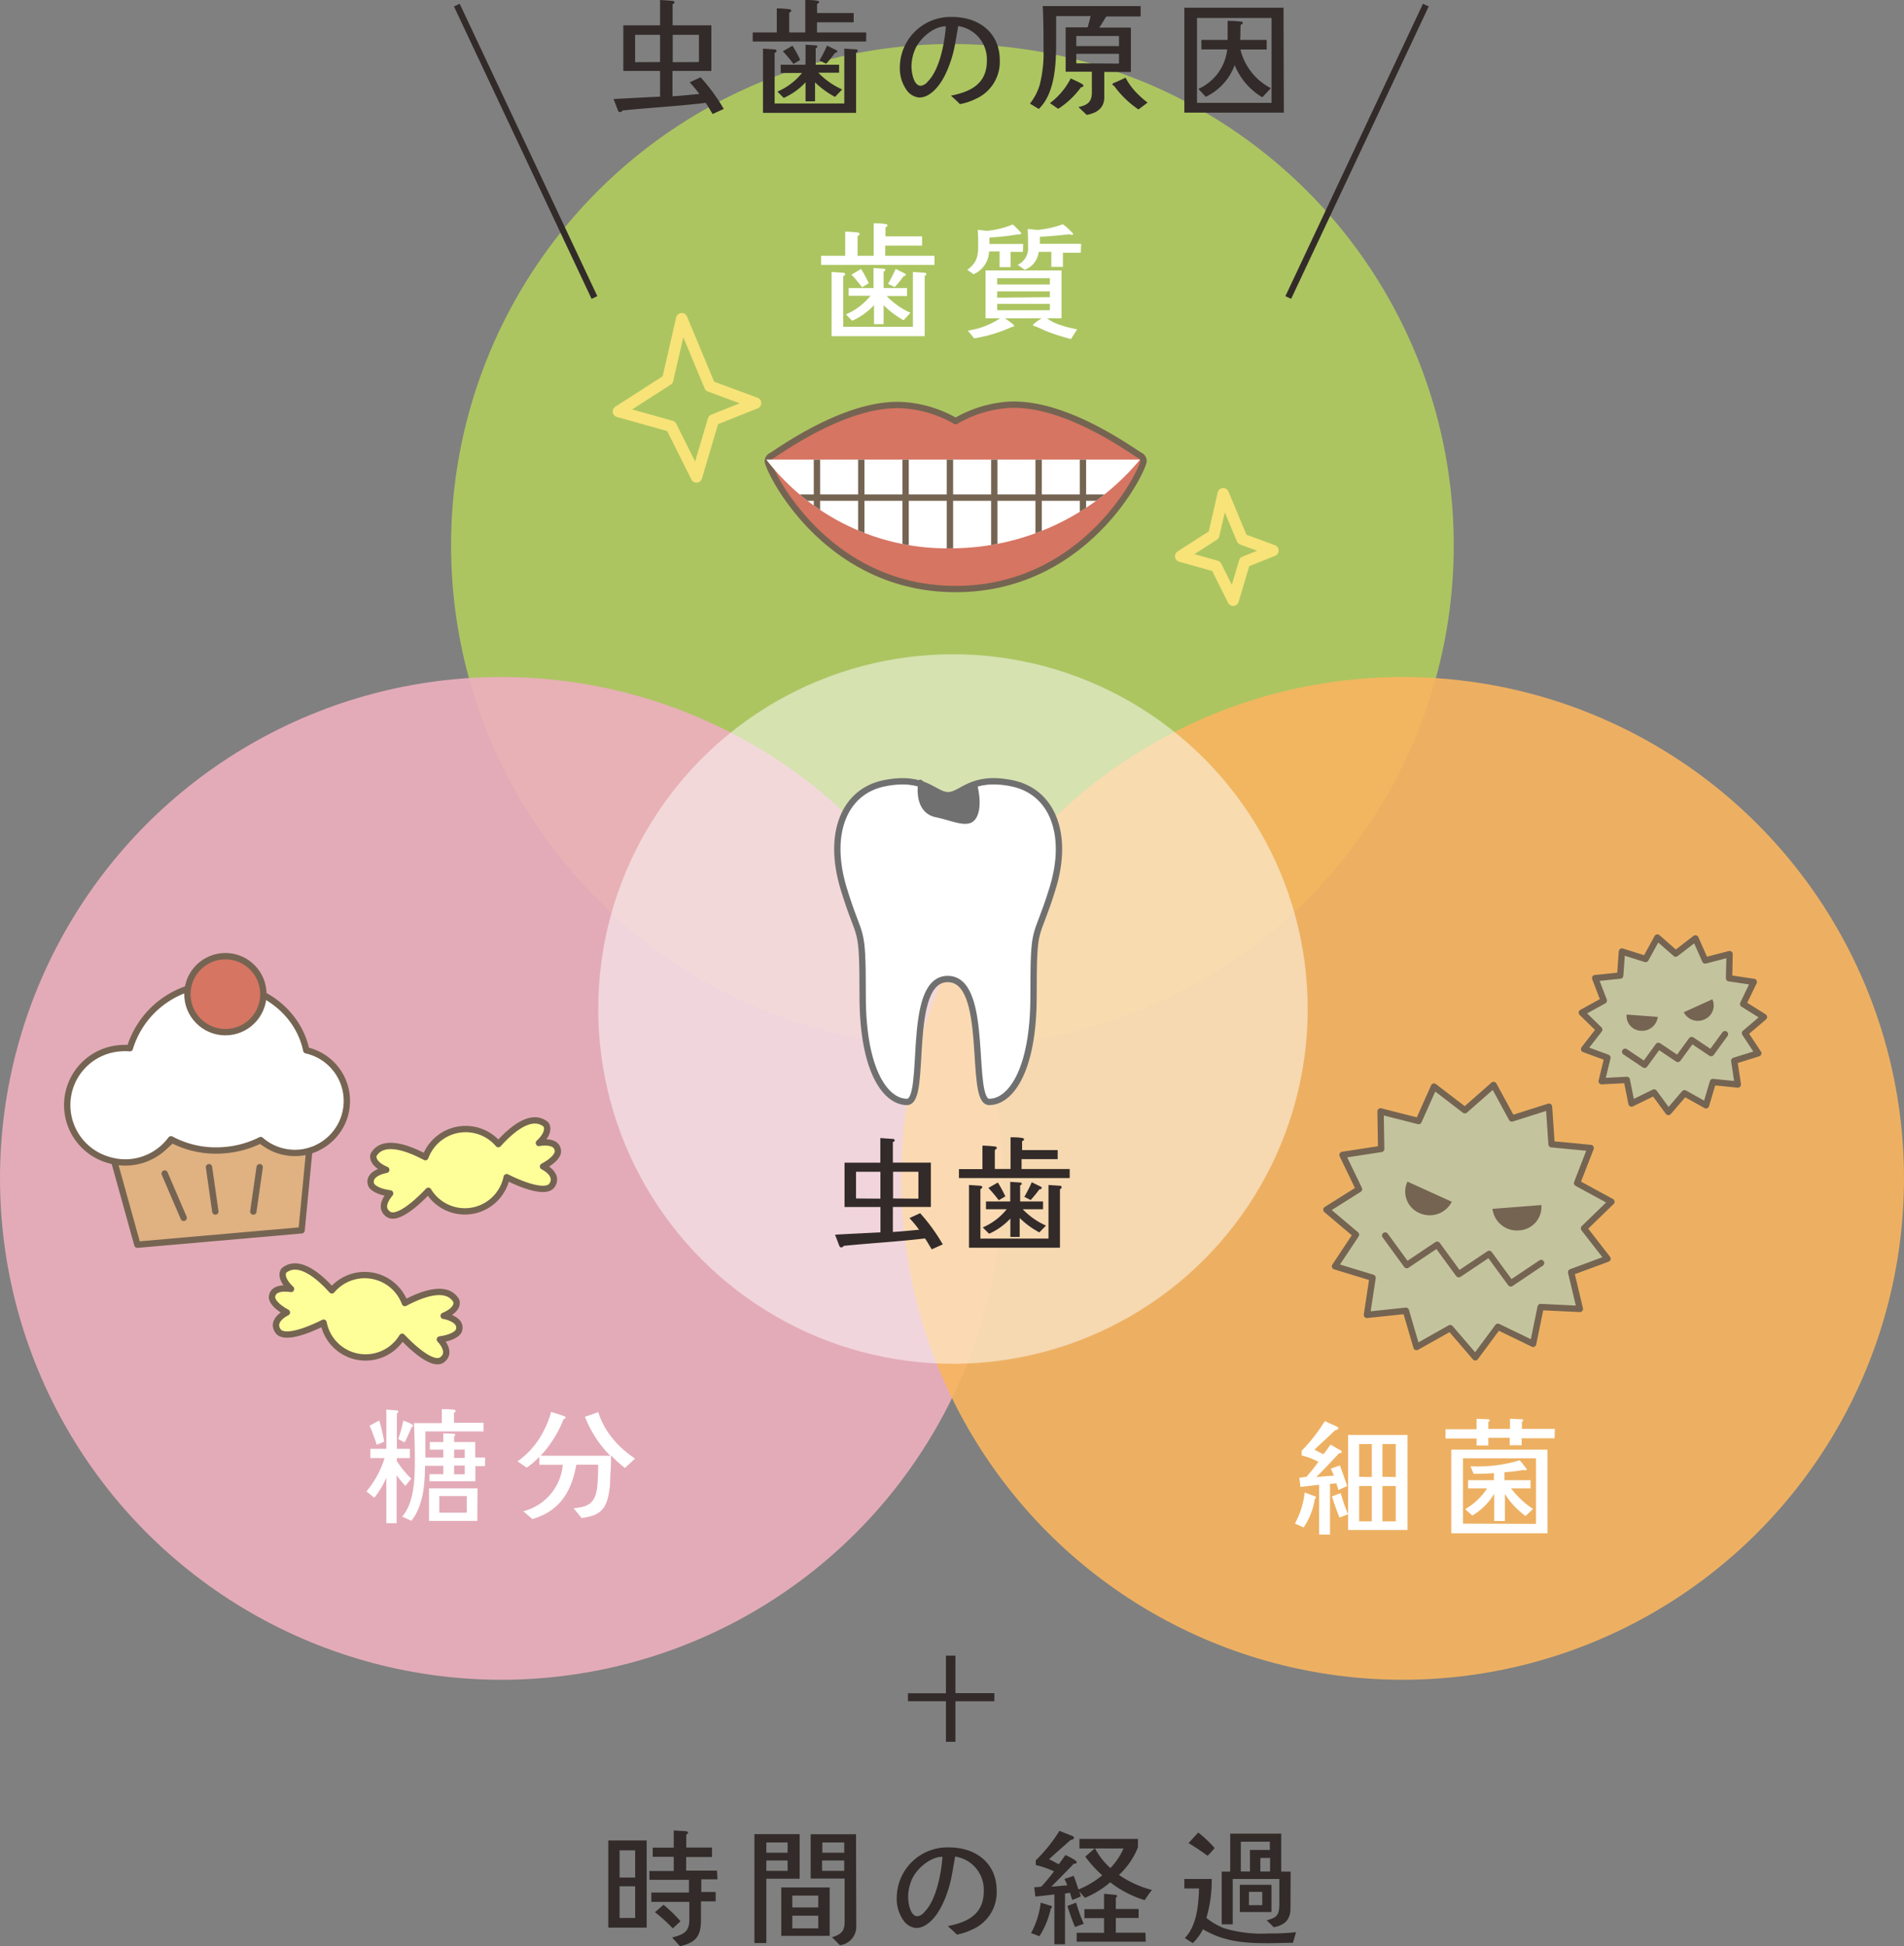 <svg xmlns="http://www.w3.org/2000/svg" xmlns:xlink="http://www.w3.org/1999/xlink" viewBox="0 0 300.63 307.24"><rect x="0" y="0" width="300.63" height="307.24" fill="#808080" stroke="none"/><defs><style>.cls-1,.cls-12,.cls-7,.cls-8{fill:#fff;}.cls-2{fill:#b1cc5e;}.cls-2,.cls-3,.cls-4{opacity:0.9;}.cls-3{fill:#edafbe;}.cls-4{fill:#f8b55f;}.cls-5{fill:#322b29;}.cls-14,.cls-16,.cls-6{fill:none;}.cls-6{stroke:#322b29;stroke-miterlimit:10;}.cls-7{opacity:0.5;}.cls-8{stroke:#717070;}.cls-10,.cls-11,.cls-12,.cls-13,.cls-14,.cls-16,.cls-17,.cls-8{stroke-linecap:round;stroke-linejoin:round;}.cls-9{fill:#717070;fill-rule:evenodd;}.cls-10{fill:#ff9;}.cls-10,.cls-11,.cls-12,.cls-13,.cls-14,.cls-17{stroke:#756452;}.cls-11{fill:#e0b181;}.cls-13{fill:#d67562;}.cls-15{clip-path:url(#clip-path);}.cls-16{stroke:#f7e378;stroke-width:1.8px;}.cls-17{fill:#c3c49d;}.cls-18{fill:#756452;}</style><clipPath id="clip-path"><path class="cls-1" d="M121,72.57h59a38.91,38.91,0,0,1-30,14A36,36,0,0,1,121,72.57Z"/></clipPath></defs><title>img2</title><g id="レイヤー_2" data-name="レイヤー 2"><g id="レイヤー_1-2" data-name="レイヤー 1"><circle class="cls-2" cx="150.38" cy="86.11" r="79.16"/><circle class="cls-3" cx="79.16" cy="186.05" r="79.16"/><circle class="cls-4" cx="221.47" cy="186.05" r="79.16"/><path class="cls-1" d="M147.55,41.82h-17.9V40.38h3.8v-3.8c.66,0,1.4.06,2,.14.12,0,.28.08.28.22s-.18.28-.32.34v3.1h2.54V35.26c.64,0,1.28,0,1.9.12.12,0,.28.08.28.22s-.2.24-.32.28v1.44h5.78v1.46h-5.82v1.6h7.78ZM146,43.56v9.52h-14.7V42.94l1.8.12c.14,0,.34.06.34.24s-.16.26-.3.3v8h11V42.94l1.82.12c.12,0,.3.06.3.2A.34.34,0,0,1,146,43.56Zm-3.32,7a13.63,13.63,0,0,1-3.16-2.38v3H138v-3a10.54,10.54,0,0,1-3.44,2.46l-1-1a10,10,0,0,0,3.88-2.94H134V45.48h3.92V42.32l1.58.1c.12,0,.28,0,.28.2s-.18.2-.26.24v2.62h3.7v1.26H140a11.85,11.85,0,0,0,3.76,2.64Zm-6.56-5.2a22.53,22.53,0,0,0-1.68-2c.5-.3,1-.58,1.52-.88a20.2,20.2,0,0,1,1.22,2.24Zm6.6-1.8c-.46.6-.92,1.2-1.44,1.76l-1.06-.5a26.13,26.13,0,0,0,1.2-2.36l1.5.74a.18.18,0,0,1,.1.16C143,43.54,142.8,43.6,142.68,43.6Z"/><path class="cls-1" d="M161.51,39.76h-1.94v2.42h-1.74V39.7h-1.66a4.09,4.09,0,0,1-2.44,3.6l-1-.7c1.58-1.16,1.72-2.2,1.72-4,0-.78,0-1.52-.08-2.3.5,0,1,.14,1.54.14a14.24,14.24,0,0,0,4-1,12.55,12.55,0,0,1,1.36,1.38c0,.12-.18.18-.28.18a.85.85,0,0,1-.22,0,37.93,37.93,0,0,1-4.54.5v.26c0,.24,0,.5,0,.76h5.32Zm7.6,13.76a28.54,28.54,0,0,1-3.9-1.24c-.62-.26-1.2-.56-1.8-.78-.1,0-.32-.08-.32-.24a10.76,10.76,0,0,1,1.38-1h-5.78c.22.16,1.44,1,1.44,1.16s-.2.2-.32.18a23.22,23.22,0,0,1-6,1.82l-1-1.22a12.46,12.46,0,0,0,5.1-1.94h-2.3V42.7h12v7.56h-2.26c1.1.94,3.32,1.46,4.72,1.74Zm-3.34-8.6v-1h-8.32v1Zm0,2V46h-8.32V47Zm0,2.06v-1h-8.32v1Zm4.88-9.08h-2.82v2.24H166V39.76H164a3.43,3.43,0,0,1-2.2,2.84c-.38-.26-.74-.54-1.12-.78a2.87,2.87,0,0,0,1.64-2.9c0-.92,0-1.84-.06-2.76.54,0,1.1.14,1.64.14a5.77,5.77,0,0,0,.58-.08,14.59,14.59,0,0,0,3.34-.82,11.13,11.13,0,0,1,1.64,1.52c0,.12-.18.18-.28.18S169.07,37,169,37c-.54,0-1.06.1-1.6.14-1.08.1-2.14.2-3.22.24a10.48,10.48,0,0,1,0,1.12h6.52Z"/><path class="cls-1" d="M64,234.61q-.72-.81-1.38-1.68v7.56H61l0-7.18a13.41,13.41,0,0,1-1.9,3.16l-1.24-1a15,15,0,0,0,2.86-5.26H58.48v-1.46H61v-6.2l1.68.14c.08,0,.22.06.22.16a.32.32,0,0,1-.24.28v5.62h2.06v1.46H62.66v.46a14.2,14.2,0,0,0,2.28,2.78Zm-4.52-6.5c-.2-.68-.46-1.36-.7-2a8,8,0,0,0-.44-1l1.54-.84a26.54,26.54,0,0,1,.78,3.36Zm5.54-2.82c-.38.82-.7,1.66-1.14,2.44l-1-.52a21.08,21.08,0,0,0,.8-2.92c.26.1,1.56.54,1.56.82A.21.21,0,0,1,65.06,225.29Zm11.56,6.18H75.06v2.4H67.8v-1.12H70v-1.32H67.1c0,2.88-.28,6.34-2.14,8.68l-1.46-.66c2-2.3,2-6.32,2-9.26,0-1.84-.08-3.68-.12-5.5h4.38v-2.2c.62,0,1.3,0,1.92.08.1,0,.26.06.26.2s-.16.24-.26.28v1.58h4.68V226H67.16v4.12H70v-1.24H67.86v-1.2H70v-1.38l1.62.06c.08,0,.26.06.26.18a.28.28,0,0,1-.18.24v.9h3.34v2.44h1.56Zm-1.22,8.66H67.74V235H75.4Zm-1.66-1.3v-2.62H69.36v2.62Zm-.32-8.64v-1.32H71.7v1.32Zm0,2.58v-1.38H71.7v1.38Z"/><path class="cls-1" d="M98.67,231.77a20.46,20.46,0,0,1-2.2-2c0,.92,0,1.86-.08,2.76s0,1.56-.12,2.32c-.4,3.36-1.36,4.42-4.44,4.82l-1.26-1.54c2.42-.22,3.46-.84,3.74-3.5.12-1.12.12-2.24.14-3.38H91c-.76,4.24-2.62,7.34-6.94,8.58l-1.44-1.22a8.32,8.32,0,0,0,6.24-7.34h-3.7V230a11.67,11.67,0,0,1-2,1.72l-1.44-1a12.91,12.91,0,0,0,3.72-4.06,15.34,15.34,0,0,0,1.58-3.74c.72.24,1.5.44,2.2.74a.13.13,0,0,1,.08.14c0,.16-.2.24-.32.26a18,18,0,0,1-3.62,5.78h11a18,18,0,0,1-4-6.16c.7-.22,1.4-.48,2.1-.72a12.37,12.37,0,0,0,2,3.82,15.37,15.37,0,0,0,3.82,3.5Z"/><path class="cls-1" d="M207.6,236.64a10.88,10.88,0,0,1-1.76,4.52l-1.38-.62a13.1,13.1,0,0,0,1.54-4.9l1.62.6a.21.21,0,0,1,.16.2A.23.23,0,0,1,207.6,236.64Zm3.74-1.4c-.08-.24-.2-.58-.34-1.06a7.79,7.79,0,0,1-1,.1v8h-1.72v-7.86c-.66.08-1.64.2-2.94.34l-.18-1.46c.3,0,.7-.1,1.1-.12a23.08,23.08,0,0,0,1.9-2.38,10.82,10.82,0,0,0-2.64-1v-.74a27.29,27.29,0,0,0,3.66-4.68l1.7.76c.3.14.46.26.46.34s-.18.32-.52.32c-.72.7-1.82,1.72-3.28,3.08.28.14.78.42,1.42.72.16-.18.62-.8,1.12-1.52l1.54.88c.12.08.24.18.24.26s-.14.24-.44.24c-.76.82-2,2.16-3.6,3.76.64-.08,1.56-.16,2.8-.24l-.48-1.1c.32-.12.8-.3,1.42-.5.14.32.52,1.42,1.16,3.24Zm10.9,6.32h-9.38v-2.48l-1.36.52c-.5-1.24-.88-2.34-1.2-3.34l1.4-.52a23.91,23.91,0,0,0,1.16,3.34V226.56h9.38Zm-5.64-8.36V228h-2v5.16Zm0,7v-5.58h-2v5.58Zm3.78-7V228h-2.1v5.16Zm0,7v-5.58h-2.1v5.58Z"/><path class="cls-1" d="M245.46,227.08h-5.2v1.1h-1.88V227H235v1.22h-1.86v-1.1h-4.9v-1.46h4.9V224l1.74.08c.1,0,.32,0,.32.18s-.12.18-.2.22v1.12h3.42V224l1.76.08c.1,0,.32,0,.32.18s-.12.16-.2.2v1.14h5.2Zm-1.12,15H229.15v-13.2h15.18Zm-1.82-1.48V230.24H231v10.32Zm-1.64-1.24a12.58,12.58,0,0,1-3.26-3.48v4.26h-1.7v-4.28a10.05,10.05,0,0,1-3.44,3.42l-1.14-1A10.34,10.34,0,0,0,234.8,235h-3v-1.3h4.08v-1.12c-1,.08-2,.12-2.9.12h-.3l-.5-1.2a22.67,22.67,0,0,0,7.76-.94,13.65,13.65,0,0,1,1.12,1.4c0,.16-.16.18-.28.18a.53.53,0,0,1-.24-.06,24.89,24.89,0,0,1-3,.36v1.26h4.12V235h-3.06a14,14,0,0,0,3.46,3.24Z"/><path class="cls-5" d="M112.52,18c-.38-.58-.7-1.2-1.1-1.76-4.34.52-8.76.76-13.12,1.2a.55.55,0,0,1-.4.26.36.36,0,0,1-.32-.24l-.7-1.82c2.44-.14,4.9-.26,7.34-.38V11.2h-5.8V4h5.8V0l2,.14a.28.28,0,0,1,.28.24c0,.14-.18.24-.3.26V4h6.12V11.2h-6.14v4c1.42-.08,2.82-.24,4.24-.36A19.93,19.93,0,0,0,108.9,13l1.72-.8a30,30,0,0,1,3.66,5Zm-8.3-8.2V5.5h-3.94V9.82Zm6.14,0V5.5h-4.14V9.82Z"/><path class="cls-5" d="M136.75,6.56h-17.9V5.12h3.8V1.32c.66,0,1.4.06,2,.14.12,0,.28.08.28.22s-.18.28-.32.34v3.1h2.54V0c.64,0,1.28,0,1.9.12.12,0,.28.08.28.22s-.2.24-.32.28V2.06h5.78V3.52H129v1.6h7.78ZM135.17,8.3v9.52h-14.7V7.68l1.8.12c.14,0,.34.06.34.24s-.16.26-.3.3v8h11V7.68l1.82.12c.12,0,.3.06.3.2A.34.34,0,0,1,135.17,8.3Zm-3.32,7A13.63,13.63,0,0,1,128.69,13v3h-1.5V13a10.54,10.54,0,0,1-3.44,2.46l-1-1a10,10,0,0,0,3.88-2.94h-3.36V10.22h3.92V7.06l1.58.1c.12,0,.28,0,.28.2s-.18.2-.26.24v2.62h3.7v1.26h-3.28a11.85,11.85,0,0,0,3.76,2.64Zm-6.56-5.2a22.53,22.53,0,0,0-1.68-2c.5-.3,1-.58,1.52-.88a20.2,20.2,0,0,1,1.22,2.24Zm6.6-1.8c-.46.6-.92,1.2-1.44,1.76l-1.06-.5a26.13,26.13,0,0,0,1.2-2.36l1.5.74a.18.18,0,0,1,.1.16C132.19,8.28,132,8.34,131.89,8.34Z"/><path class="cls-5" d="M154,15.64a9.21,9.21,0,0,1-2.44.8c-.44-.48-.94-.9-1.42-1.34,3.14-.6,5.68-1.9,5.68-5.48a5.3,5.3,0,0,0-4.54-5.5,12.3,12.3,0,0,1-.2,1.24c-.18,1.08-.36,2.16-.64,3.22-.6,2.14-1.72,5-3.64,6.26a2.9,2.9,0,0,1-1.66.56,2.76,2.76,0,0,1-1.86-1,5.93,5.93,0,0,1-1.2-3.82,8,8,0,0,1,8.28-7.9c4.16,0,7.5,2.44,7.5,6.84A6.4,6.4,0,0,1,154,15.64ZM149.3,4.16c-1.9,0-4.08,1.92-4.8,3.6a7,7,0,0,0-.58,2.78c0,.84.32,3,1.46,3a1.63,1.63,0,0,0,1.12-.68c1.86-1.84,2.66-6.12,2.84-8.68Z"/><path class="cls-5" d="M180.1,2.6h-5.4c-.42.56-.72,1.2-1.14,1.76h5v7h-4.2v4c0,1.72-1.2,2.5-2.78,2.78l-1.3-1.24c1.4-.28,2.12-.8,2.12-2.3V11.32h-4.14v-7h3.48c.16-.6.32-1.18.46-1.78h-5.44c0,1.18,0,2.34,0,3.5,0,3.46,0,8.52-2.74,11.16l-1.4-.84a8.82,8.82,0,0,0,1.54-2.94,20.59,20.59,0,0,0,.6-5.86c0-2.18,0-4.4-.12-6.6H180.1Zm-9.42,11.18a13.25,13.25,0,0,1-3.6,3.4l-1.3-.9a11.24,11.24,0,0,0,3.28-3.9c.36.18,1.74.78,1.94,1a.23.23,0,0,1,.06.16C171.06,13.7,170.84,13.78,170.68,13.78Zm6-6.5V5.68h-6.74v1.6Zm0,2.76V8.5h-6.74V10Zm3.08,7.24a15.25,15.25,0,0,1-3.86-3.74c-.1,0-.26-.12-.26-.24s.3-.24.4-.28c.58-.22,1.12-.5,1.68-.76a10.26,10.26,0,0,0,1.7,2.36,15.77,15.77,0,0,0,1.78,1.58Z"/><path class="cls-5" d="M202.71,17.78H187V1.22h15.66Zm-1.94-1.54V2.84H189v13.4Zm-1.46-.88a10.5,10.5,0,0,1-4.36-5.08,9,9,0,0,1-4.56,5l-1.18-1.24a7.76,7.76,0,0,0,4.56-6.24h-4.08V6.3h4.14c0-.4,0-.8,0-1.18,0-.62,0-1.22,0-1.82a15.54,15.54,0,0,1,2.16.12c.12,0,.24.06.24.2s-.22.26-.34.3c-.06.78,0,1.58-.08,2.38H200V7.82h-4.14a9.33,9.33,0,0,0,4.8,6.1Z"/><path class="cls-5" d="M157,268.6h-6.14V275h-1.5v-6.4h-6v-1.26h6v-5.94h1.5v5.92H157Z"/><path class="cls-5" d="M102.11,304.34H96.05V290.58h6.06Zm-1.82-7.9v-4.3H97.83v4.3Zm0,6.38v-5H97.83v5Zm13-6.1h-2.56v2H113v1.48h-2.32V303c0,2.54-.62,3.66-3.32,4.28l-1.24-1.38c1.7-.44,2.72-.84,2.72-2.76v-2.86h-6v-1.48h5.94v-2h-6.24v-1.4h3.84v-2.24h-3.32v-1.44h3.32v-2.72l1.9.12c.12,0,.36.08.36.24s-.18.24-.28.28v2.06h4.06v1.5h-4.08v2.14h4.86Zm-7.06,7.74a26.29,26.29,0,0,0-2.82-2.56c.48-.38.88-.78,1.36-1.16a21.91,21.91,0,0,1,2.68,2.6Z"/><path class="cls-5" d="M126.26,296.62H121v10.16h-1.88v-17.2h7.14Zm-1.9-4.1V290.9H121v1.62Zm0,2.86v-1.64H121v1.64ZM131,305.64h-7.64V298H131Zm-1.8-4.48v-1.88h-4.1v1.88Zm0,3.3v-2h-4.1v2Zm6-.34a2.94,2.94,0,0,1-2.58,3c-.4-.4-.84-.86-1.26-1.26,1.44-.42,2-1,2-2.34v-6.92H128v-7h7.16Zm-1.9-11.6V290.9h-3.46v1.62Zm0,2.86v-1.64h-3.5v1.64Z"/><path class="cls-5" d="M153.51,304.64a9.21,9.21,0,0,1-2.44.8c-.44-.48-.94-.9-1.42-1.34,3.14-.6,5.68-1.9,5.68-5.48a5.3,5.3,0,0,0-4.54-5.5,12.3,12.3,0,0,1-.2,1.24c-.18,1.08-.36,2.16-.64,3.22-.6,2.14-1.72,5-3.64,6.26a2.9,2.9,0,0,1-1.66.56,2.76,2.76,0,0,1-1.86-1,5.93,5.93,0,0,1-1.2-3.82,8,8,0,0,1,8.28-7.9c4.16,0,7.5,2.44,7.5,6.84A6.4,6.4,0,0,1,153.51,304.64Zm-4.74-11.48c-1.9,0-4.08,1.92-4.8,3.6a7,7,0,0,0-.58,2.78c0,.84.32,3,1.46,3a1.63,1.63,0,0,0,1.12-.68c1.86-1.84,2.66-6.12,2.84-8.68Z"/><path class="cls-5" d="M165.92,301.3a13.56,13.56,0,0,1-1.8,4.4l-1.32-.5a13.09,13.09,0,0,0,1.52-4.8l1.62.5a.22.22,0,0,1,.16.2A.23.23,0,0,1,165.92,301.3Zm14.82-1.3a16.42,16.42,0,0,1-5.44-2.82,14.7,14.7,0,0,1-4,2.46l-.88-1,.24.78-1.34.56a7.6,7.6,0,0,1-.36-1.14l-.8.12v8h-1.68V299.1c-1,.12-2,.24-3,.34l-.18-1.48a6.85,6.85,0,0,0,1.12-.1c.72-.76,1.38-1.58,2-2.4a14.75,14.75,0,0,0-2.88-1v-.74a23.94,23.94,0,0,0,3.74-4.66c.64.28,1.3.5,1.94.78.1,0,.36.16.36.32s-.28.34-.5.32c-1.14,1-2.28,2-3.44,3.06.52.26,1,.52,1.54.8.36-.48.7-1,1.06-1.46.24.12,1.76.82,1.76,1.12s-.3.24-.44.24c-1.18,1.24-2.38,2.44-3.56,3.64.82-.06,1.68-.14,2.52-.22a9.65,9.65,0,0,0-.46-1c.48-.16,1-.32,1.46-.5.3.7.52,1.44.76,2.16a14.3,14.3,0,0,0,3.76-2.24,18.61,18.61,0,0,1-2.68-2.94c.48-.44,1-.86,1.48-1.3h-2.4v-1.5h9.24v1.3a11.8,11.8,0,0,1-3,4.38,16.27,16.27,0,0,0,5.22,2.38C181.46,298.92,181.1,299.46,180.74,300Zm-11,4.24a33.1,33.1,0,0,1-1.2-3.32l1.38-.52a24.48,24.48,0,0,0,1.2,3.34Zm11.16,2.32H170v-1.4h4.32v-2.32h-3.1v-1.42h3.1V299l1.88.18c.08,0,.18.08.18.18a.33.33,0,0,1-.2.26v1.78h3.6v1.42h-3.6v2.32h4.68Zm-8-14.72a11.4,11.4,0,0,0,2.42,3.1,10.54,10.54,0,0,0,2.08-3.1Z"/><path class="cls-5" d="M204.14,306.74c-1.32,0-2.62.06-3.94.06-3.76,0-6.94-.24-10.26-2.2a8.18,8.18,0,0,1-1.6,2.18c-.44-.26-.86-.52-1.26-.8,1.9-1.94,2.16-5.24,2.24-7.82H187v-1.5h4.32a20.64,20.64,0,0,1-.84,6.16,11.45,11.45,0,0,0,2.74,1.6,20.37,20.37,0,0,0,7.12.84,34.45,34.45,0,0,0,4.3-.2ZM190.66,293a32.76,32.76,0,0,0-3-2c.52-.54,1-1.12,1.54-1.66a17.52,17.52,0,0,1,2.58,2.44A11.92,11.92,0,0,1,190.66,293Zm13.1,8.28c0,1.78-.88,2.66-2.64,3l-1.12-1.1c1.64-.42,2-.82,2-2.64v-3.88h-7.36v7.16h-1.74v-8.32h1.34v-6h8.06v6h1.48Zm-3,.6h-5v-4.3h5Zm-.26-9.8v-1.3h-4.58v4.7h1.44v-3.4Zm-1.2,8.72v-2.1h-2.1v2.1Zm1.24-5.32v-2.14H199v2.14Z"/><line class="cls-6" x1="72.13" y1="0.81" x2="93.86" y2="46.97"/><line class="cls-6" x1="225.13" y1="0.81" x2="203.41" y2="46.97"/><circle class="cls-7" cx="150.47" cy="159.31" r="56.01"/><path class="cls-5" d="M147.12,197.25c-.37-.57-.68-1.17-1.07-1.72-4.24.51-8.56.74-12.82,1.17a.54.54,0,0,1-.39.25.35.35,0,0,1-.31-.23l-.68-1.78c2.38-.14,4.79-.25,7.17-.37v-4h-5.67v-7H139v-3.89l2,.14a.27.27,0,0,1,.27.23c0,.14-.18.23-.29.25v3.26h6v7h-6v3.95c1.39-.08,2.76-.23,4.14-.35a19.65,19.65,0,0,0-1.52-1.84l1.68-.78a29.34,29.34,0,0,1,3.58,4.93Zm-8.11-8V185h-3.85v4.22Zm6,0V185h-4v4.22Z"/><path class="cls-5" d="M168.9,186H151.41v-1.41h3.71v-3.71c.64,0,1.37.06,2,.14.12,0,.27.08.27.21s-.18.27-.31.33v3h2.48v-5c.63,0,1.25,0,1.86.12.12,0,.27.08.27.22s-.2.23-.31.27v1.41H167v1.43H161.3v1.56h7.6Zm-1.54,1.7v9.3H153v-9.91l1.76.12c.14,0,.33.06.33.23s-.16.25-.29.29v7.82h10.75v-8.46l1.78.12c.12,0,.29.06.29.2A.33.33,0,0,1,167.36,187.75Zm-3.25,6.88A13.33,13.33,0,0,1,161,192.3v3h-1.47v-2.91a10.28,10.28,0,0,1-3.36,2.4l-1-1a9.8,9.8,0,0,0,3.79-2.87h-3.28v-1.23h3.83v-3.09l1.54.1c.12,0,.27,0,.27.2s-.18.2-.25.23v2.56h3.62v1.23h-3.21a11.58,11.58,0,0,0,3.67,2.58Zm-6.41-5.08a22.21,22.21,0,0,0-1.64-1.94c.49-.29,1-.57,1.49-.86a20,20,0,0,1,1.19,2.19Zm6.45-1.76c-.45.59-.9,1.17-1.41,1.72l-1-.49a25.56,25.56,0,0,0,1.17-2.31l1.47.72a.17.17,0,0,1,.1.16C164.44,187.73,164.27,187.79,164.15,187.79Z"/><path class="cls-8" d="M149.64,154.57c-6.74,0-3.14,19.41-6.43,19.41s-7-4.75-7-16.69-.36-8.3-3-17,.09-15.38,6.49-16.64,7.83,1.9,10,1.9,3.58-3.17,10-1.9,9.16,8,6.49,16.64-3,5.05-3,17-3.73,16.69-7,16.69S156.38,154.57,149.64,154.57Z"/><path class="cls-9" d="M145,123.51c-.3,1.68-.16,4.91,2.76,5.52s5.37,2,6.44,0,0-5.52,0-5.52a8.57,8.57,0,0,1-4.6,1.84C146.72,125.66,145.34,121.83,145,123.51Z"/><path class="cls-10" d="M43.91,210.17c.95,1.28,4.41.05,7.18-1.34a6.75,6.75,0,0,0,12.41,2.23c2.12,2.24,4.93,4.54,6.26,3.66,1.74-1.22-.31-3.24-.31-3.24,2.7-.38,3-1.39,3-1.39.63-1.85-2.4-2.34-2.4-2.34,2.56-1.08,2-2.36,2-2.36-1.47-2.55-5.33-1.15-8.12.34a6.77,6.77,0,0,0-11.53-2c-2.12-2.36-5.29-5-7.56-3.14,0,0-.92,1,1.11,2.92,0,0-3-.58-3,1.38,0,0,0,1.05,2.35,2.33C45.3,207.22,42.68,208.42,43.91,210.17Z"/><path class="cls-10" d="M61.33,191.72c1.33.89,4.17-1.45,6.3-3.71A6.74,6.74,0,0,0,80,185.86c2.76,1.38,6.19,2.58,7.14,1.31,1.22-1.75-1.4-3-1.4-3,2.4-1.28,2.35-2.33,2.35-2.33,0-2-3-1.38-3-1.38,2-1.89,1.11-2.92,1.11-2.92-2.26-1.89-5.4.75-7.52,3.1a6.78,6.78,0,0,0-11.52,2.06c-2.79-1.49-6.69-2.92-8.17-.37,0,0-.52,1.29,2,2.37,0,0-3,.49-2.39,2.34,0,0,.31,1,3,1.38C61.63,188.48,59.58,190.5,61.33,191.72Z"/><path class="cls-11" d="M40.78,179.83a16.9,16.9,0,0,1-13.51,0,10.56,10.56,0,0,1-6.74,3.24,10.69,10.69,0,0,1-2.6-.1l3.76,13.55,25.93-2.27,1.25-13a10.54,10.54,0,0,1-1.62.29A9.68,9.68,0,0,1,40.78,179.83Z"/><path class="cls-12" d="M16.72,183l.46.15.45.12a8.91,8.91,0,0,0,2.93.23A9,9,0,0,0,27,179.88a15.09,15.09,0,0,0,8.46,1.71A15.35,15.35,0,0,0,41.16,180a8.2,8.2,0,0,0,6.12,2,8.08,8.08,0,0,0,1.93-.42l.42-.14.42-.2a8.19,8.19,0,0,0-1.69-15.41c-1.36-6.48-7.83-11.05-15.16-10.41a14.25,14.25,0,0,0-12.7,10.08,8.57,8.57,0,0,0-1.52,0A9,9,0,0,0,16.72,183Z"/><ellipse class="cls-13" cx="35.58" cy="156.97" rx="6" ry="6" transform="translate(-13.59 3.71) rotate(-5.02)"/><line class="cls-14" x1="33" y1="184.28" x2="34" y2="191.28"/><line class="cls-14" x1="41" y1="184.28" x2="40" y2="191.28"/><line class="cls-14" x1="26" y1="185.28" x2="29" y2="192.28"/><path class="cls-13" d="M179.93,71.88c-.13-.07-.36-.23-.67-.43-2.83-1.87-11.44-7.56-19.15-7.56-.44,0-.88,0-1.33.06a19.23,19.23,0,0,0-7.89,2.54A19.12,19.12,0,0,0,143,64c-8-.72-17.47,5.52-20.47,7.49l-.66.44a1,1,0,0,0-.64.84C121.16,73.94,130.15,93,150.89,93s29.73-19,29.67-20.25A1,1,0,0,0,179.93,71.88Z"/><path class="cls-1" d="M121,72.57h59a38.91,38.91,0,0,1-30,14A36,36,0,0,1,121,72.57Z"/><g class="cls-15"><line class="cls-14" x1="123.99" y1="78.57" x2="178.99" y2="78.57"/><line class="cls-14" x1="128.99" y1="70.57" x2="128.99" y2="86.57"/><line class="cls-14" x1="135.99" y1="70.57" x2="135.99" y2="86.57"/><line class="cls-14" x1="142.99" y1="70.57" x2="142.99" y2="86.57"/><line class="cls-14" x1="149.99" y1="70.57" x2="149.99" y2="86.57"/><line class="cls-14" x1="156.99" y1="70.57" x2="156.99" y2="86.57"/><line class="cls-14" x1="163.99" y1="70.57" x2="163.99" y2="86.57"/><line class="cls-14" x1="170.99" y1="70.57" x2="170.99" y2="86.57"/></g><polygon class="cls-16" points="119.3 63.64 112.08 60.97 107.64 50.31 105.42 59.97 97.64 64.97 105.97 67.3 109.97 75.3 112.64 66.3 119.3 63.64"/><polygon class="cls-16" points="200.99 86.92 196.13 85.13 193.14 77.96 191.65 84.46 186.42 87.82 192.02 89.39 194.71 94.77 196.51 88.72 200.99 86.92"/><polygon class="cls-17" points="235.83 171.3 238.71 176.59 244.58 174.73 244.98 180.66 251.16 181.25 249.01 186.79 254.43 189.74 250.1 193.94 253.82 198.73 248.07 200.86 249.45 206.66 243.26 206.36 242.07 212.17 236.51 209.48 232.94 214.3 228.98 209.69 223.66 212.68 221.98 206.95 215.83 207.6 216.72 201.74 210.79 199.93 214.1 194.94 209.43 190.99 214.58 187.75 211.97 182.34 218.08 181.4 217.98 175.47 223.99 177 226.42 171.56 231.29 175.29 235.83 171.3"/><polyline class="cls-14" points="218.71 195.07 222.12 199.74 226.92 196.52 230.33 201.18 235.13 197.97 238.54 202.63 243.33 199.41"/><path class="cls-18" d="M224.09,191.51a3.91,3.91,0,0,0,5.14-1.77l-7-3.18A3.68,3.68,0,0,0,224.09,191.51Z"/><path class="cls-18" d="M239.87,194.26a3.89,3.89,0,0,1-4.22-3.4l7.72-.6A3.71,3.71,0,0,1,239.87,194.26Z"/><polygon class="cls-17" points="261.69 148.02 264.58 150.56 267.7 148.16 269.24 151.64 273.09 150.64 273.01 154.45 276.91 155.03 275.23 158.51 278.52 160.57 275.52 163.12 277.62 166.3 273.83 167.48 274.39 171.23 270.46 170.83 269.37 174.51 265.97 172.61 263.43 175.57 261.17 172.49 257.61 174.23 256.86 170.5 252.9 170.71 253.8 166.99 250.12 165.64 252.51 162.56 249.76 159.88 253.23 157.98 251.87 154.43 255.82 154.03 256.09 150.23 259.83 151.41 261.69 148.02"/><polyline class="cls-14" points="256.6 166.06 259.67 168.12 261.85 165.13 264.92 167.19 267.1 164.21 270.18 166.27 272.36 163.28"/><path class="cls-18" d="M259.05,162.74a2.51,2.51,0,0,0,2.71-2.19l-4.93-.37A2.35,2.35,0,0,0,259.05,162.74Z"/><path class="cls-18" d="M269.14,160.94a2.49,2.49,0,0,1-3.28-1.12l4.51-2.05A2.37,2.37,0,0,1,269.14,160.94Z"/></g></g></svg>